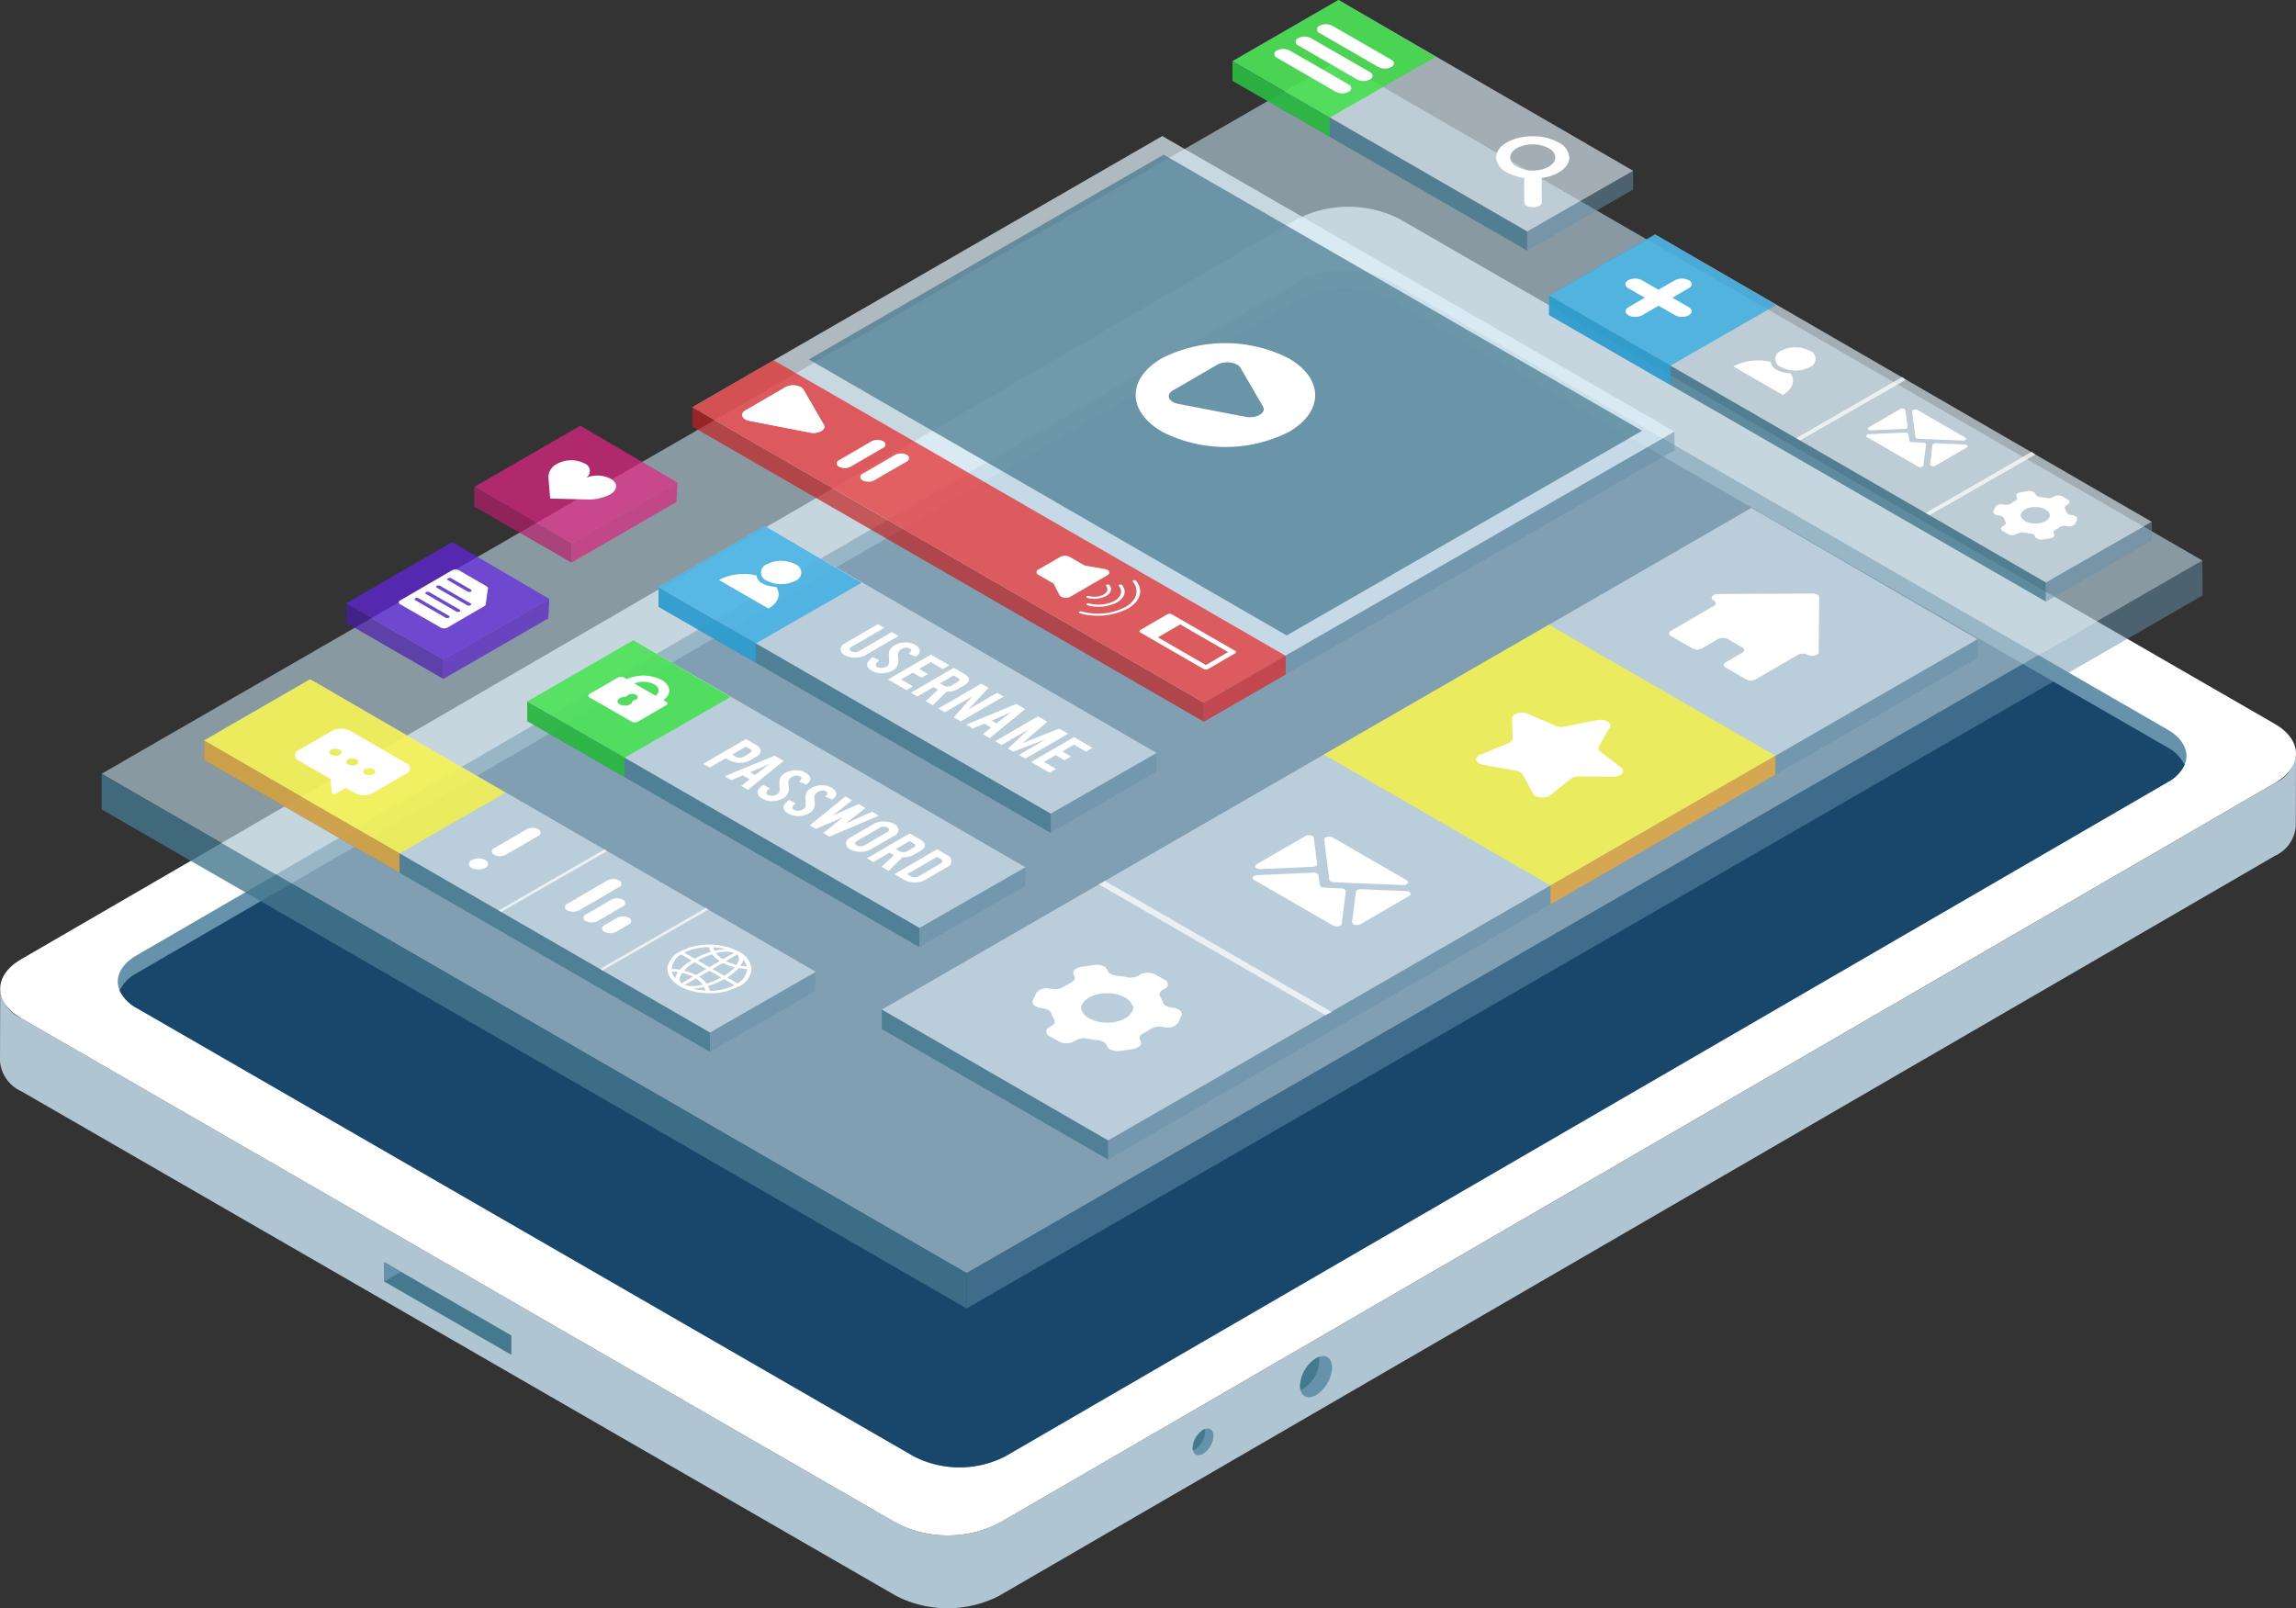 <svg id="icn_point01" xmlns="http://www.w3.org/2000/svg" width="187" height="131" viewBox="0 0 187 131">
  <rect x="0" y="0" width="187" height="131" fill="#333333" stroke="none"/>
  <rect id="OBJECTS_Frame_Background_" data-name="OBJECTS [Frame Background]" width="187" height="131" fill="none"/>
  <g id="Group">
    <path id="Vector" d="M185.282,2.4A2.921,2.921,0,0,0,187,0l-.016,5.929a2.926,2.926,0,0,1-1.715,2.4L81.344,68.61a9.2,9.2,0,0,1-8.339,0L1.741,27.5A2.959,2.959,0,0,1,0,25.065l.016-5.929a2.954,2.954,0,0,0,1.741,2.43L73.023,62.681a9.2,9.2,0,0,0,8.339,0L185.285,2.4Z" transform="translate(0 61.388)" fill="#afc5d2"/>
    <path id="Vector-2" data-name="Vector" d="M185.242,42.114c2.31,1.333,2.324,3.493.026,4.826L81.346,107.226a9.2,9.2,0,0,1-8.339,0L1.741,66.114c-2.31-1.333-2.324-3.493-.026-4.826L105.638,1a9.2,9.2,0,0,1,8.339,0L185.24,42.114Z" transform="translate(0.016 16.84)" fill="#fff"/>
  </g>
  <path id="Vector-3" data-name="Vector" d="M168.334,40.295a3.133,3.133,0,0,1-1.371,1.4l-94.7,54.93a8.169,8.169,0,0,1-7.41,0L1.547,60.1A3.18,3.18,0,0,1,.153,58.677c-.423-.994.034-2.087,1.371-2.864L96.221.889a8.163,8.163,0,0,1,7.407,0l63.311,36.526c1.355.78,1.821,1.883,1.395,2.88Z" transform="translate(9.592 22.008)" fill="#6692ab"/>
  <path id="Vector-4" data-name="Vector" d="M168.181,38.84a3.133,3.133,0,0,1-1.371,1.4l-94.7,54.93a8.169,8.169,0,0,1-7.41,0L1.395,58.648A3.18,3.18,0,0,1,0,57.223a3.141,3.141,0,0,1,1.371-1.41L96.068.889a8.163,8.163,0,0,1,7.407,0l63.311,36.526a3.167,3.167,0,0,1,1.395,1.425Z" transform="translate(9.744 23.462)" fill="#18476b"/>
  <path id="Vector-5" data-name="Vector" d="M2.615.923a2.865,2.865,0,0,1-1.3,2.253C.7,3.531.183,3.343.04,2.767A1.461,1.461,0,0,1,0,2.431,2.877,2.877,0,0,1,1.3.178a1.49,1.49,0,0,1,.23-.108c.611-.227,1.077.119,1.08.854Z" transform="translate(105.881 110.454)" fill="#6692ab"/>
  <path id="Vector-6" data-name="Vector" d="M1.572.336A2.869,2.869,0,0,1,.27,2.589,1.49,1.49,0,0,1,.04,2.7,1.461,1.461,0,0,1,0,2.362,2.877,2.877,0,0,1,1.3.108,1.49,1.49,0,0,1,1.532,0a1.461,1.461,0,0,1,.04.336Z" transform="translate(105.884 110.523)" fill="#44798e"/>
  <g id="Group-2" data-name="Group">
    <path id="Vector-7" data-name="Vector" d="M10.361,5.977l0,1.579L0,1.579,0,0Z" transform="translate(31.289 102.799)" fill="#44798e"/>
  </g>
  <path id="Vector-8" data-name="Vector" d="M0,0l1.36.791L0,1.579Z" transform="translate(31.289 102.799)" fill="#6692ab"/>
  <path id="Vector-9" data-name="Vector" d="M1.694.6A1.855,1.855,0,0,1,.85,2.058c-.4.23-.733.108-.826-.267A.923.923,0,0,1,0,1.574,1.863,1.863,0,0,1,.844.114.819.819,0,0,1,.992.045c.4-.148.7.077.7.553Z" transform="translate(97.14 116.354)" fill="#6692ab"/>
  <path id="Vector-10" data-name="Vector" d="M1.016.217a1.859,1.859,0,0,1-.844,1.46.819.819,0,0,1-.148.069A.923.923,0,0,1,0,1.529,1.863,1.863,0,0,1,.844.069.819.819,0,0,1,.992,0a.923.923,0,0,1,.024.217Z" transform="translate(97.143 116.399)" fill="#44798e"/>
  <path id="Vector-11" data-name="Vector" d="M100.66,0l70.446,40.71L70.453,98.75,0,58.077Z" transform="translate(8.275 4.948)" fill="#afc5d2" opacity="0.7"/>
  <path id="Vector-12" data-name="Vector" d="M100.652,0l.013,2.84L0,60.917V58.04Z" transform="translate(78.729 45.658)" fill="#6692ab" opacity="0.5"/>
  <path id="Vector-13" data-name="Vector" d="M70.453,40.673V43.55L0,2.9V0Z" transform="translate(8.275 63.025)" fill="#44788d" opacity="0.8"/>
  <path id="Vector-14" data-name="Vector" d="M89.251,10.7,73.208,19.948l-.169.1,0,0L54.929,30.486l-.291.169h0l-18.02,10.39-.384.222-17.8,10.261L0,40.866l17.681-10.2.492-.286,17.834-10.29.474-.272,17.85-10.3.421-.241L70.824,0Z" transform="translate(71.819 41.369)" fill="#d3e2eb" opacity="0.7"/>
  <path id="Vector-15" data-name="Vector" d="M70.821,0l.011,1.518L0,42.384V40.829Z" transform="translate(90.251 52.068)" fill="#6692ab" opacity="0.5"/>
  <path id="Vector-16" data-name="Vector" d="M18.435,10.663v1.555L0,1.584V0Z" transform="translate(71.816 82.235)" fill="#44788d" opacity="0.8"/>
  <path id="Vector-17" data-name="Vector" d="M18.459,21.236,0,10.573,18.324,0,36.772,10.668Z" transform="translate(107.826 50.886)" fill="#fff82b" opacity="0.7"/>
  <path id="Vector-18" data-name="Vector" d="M18.959,10.679l-.408.209-.1.05L0,.286.492,0,18.935,10.665Z" transform="translate(89.5 71.749)" fill="#fff" opacity="0.7"/>
  <path id="Vector-19" data-name="Vector" d="M18.313,0V1.544L0,12.109V10.568Z" transform="translate(126.285 61.554)" fill="#ffae2b" opacity="0.7"/>
  <path id="Vector-20" data-name="Vector" d="M10.688.721c.2.116.3.3.2.479L9.992,2.742a.318.318,0,0,0,.119.428l1.688,1.3c.4.309.016.748-.648.746L8.338,5.2a1.086,1.086,0,0,0-.667.2L6.054,6.724a1.228,1.228,0,0,1-1.228.061.482.482,0,0,1-.2-.193L3.786,5.04a.485.485,0,0,0-.2-.19,1.036,1.036,0,0,0-.331-.116L.568,4.249a1.031,1.031,0,0,1-.331-.114c-.333-.193-.328-.534.1-.709l2.292-.939c.214-.09.341-.233.339-.386L2.923.473C2.912.086,3.672-.138,4.207.094l2.26.973a1.292,1.292,0,0,0,.741.066L9.865.61a1.252,1.252,0,0,1,.828.111Z" transform="translate(120.232 58.046)" fill="#fff"/>
  <path id="Vector-21" data-name="Vector" d="M12.062.09a.281.281,0,0,1,.161.222l-.042,4.453c0,.275-.58.413-.918.217a.842.842,0,0,0-.762,0L7.037,6.995a.841.841,0,0,1-.762,0L4.613,6.037c-.212-.122-.214-.32,0-.442l1.331-.772a.234.234,0,0,0,0-.442L4.758,3.7A.842.842,0,0,0,4,3.7l-1.331.772a.842.842,0,0,1-.762,0l-1.744-1a.233.233,0,0,1,0-.442L3.623,1.013a.234.234,0,0,0,0-.442c-.339-.2-.106-.532.373-.534L11.689,0a.78.78,0,0,1,.386.093Z" transform="translate(135.945 48.345)" fill="#fff"/>
  <path id="Vector-22" data-name="Vector" d="M4.645.22c.148.085.172.233,0,.333L.692,2.849a.628.628,0,0,1-.574,0A.2.2,0,0,1,0,2.666L.311.217C.326.09.52-.007.739,0L4.386.151a.57.57,0,0,1,.257.066Z" transform="translate(110.12 72.426)" fill="#fff"/>
  <path id="Vector-23" data-name="Vector" d="M4.646.071a.213.213,0,0,1,.116.148l.273,2.11c.016.127-.151.241-.371.249L.435,2.765A.581.581,0,0,1,.12,2.7c-.146-.085-.175-.233,0-.333L4.074.071a.62.62,0,0,1,.574,0Z" transform="translate(102.239 68.026)" fill="#fff"/>
  <path id="Vector-24" data-name="Vector" d="M6.715,3.547c.267.153.061.413-.312.4L.8,3.716a.553.553,0,0,1-.259-.069A.208.208,0,0,1,.419,3.5L0,.252C-.025.035.422-.084.689.069L6.718,3.547Z" transform="translate(107.847 68.144)" fill="#fff"/>
  <path id="Vector-25" data-name="Vector" d="M7.459,1.349a.206.206,0,0,1,.122.182L7.248,4.171c-.024.2-.442.288-.688.145L.121.6C-.125.461.028.217.37.2L4.929,0a.6.6,0,0,1,.315.069.215.215,0,0,1,.119.148l.1.788a.22.22,0,0,0,.116.151.576.576,0,0,0,.259.069L7.2,1.281a.574.574,0,0,1,.257.069Z" transform="translate(102.029 71.079)" fill="#fff"/>
  <path id="Vector-26" data-name="Vector" d="M8.812,6.229c.127.275-.151.558-.63.632l-1.006.156a1.374,1.374,0,0,1-.86-.132.534.534,0,0,1-.233-.233L6.02,6.52a.51.51,0,0,0-.228-.227,1.281,1.281,0,0,0-.5-.148,7.652,7.652,0,0,1-.789-.122,1.413,1.413,0,0,0-.95.116l-.164.1a1.389,1.389,0,0,1-1.262,0l-.738-.426a.385.385,0,0,1,0-.73l.164-.1c.249-.145.32-.357.2-.55a1.844,1.844,0,0,1-.209-.455.533.533,0,0,0-.257-.288,1.188,1.188,0,0,0-.4-.132L.664,3.521a1.164,1.164,0,0,1-.4-.132c-.217-.127-.318-.315-.236-.5L.3,2.307a1.065,1.065,0,0,1,1.093-.365l.225.034A1.329,1.329,0,0,0,2.535,1.8q.131-.091.278-.175c.1-.056.2-.111.3-.159.273-.132.394-.339.3-.534L3.352.8C3.22.53,3.5.247,3.977.173L4.983.017a1.379,1.379,0,0,1,.863.135.535.535,0,0,1,.23.23l.061.132a.545.545,0,0,0,.23.227,1.251,1.251,0,0,0,.5.148,7.6,7.6,0,0,1,.786.119A1.392,1.392,0,0,0,8.6.895L8.764.8a1.391,1.391,0,0,1,1.26,0l.738.426a.384.384,0,0,1,.005.727l-.167.1c-.246.143-.315.357-.2.547a1.855,1.855,0,0,1,.212.455.524.524,0,0,0,.257.288,1.084,1.084,0,0,0,.392.13l.23.034a1.111,1.111,0,0,1,.4.135c.22.127.32.315.236.5l-.265.582a1.06,1.06,0,0,1-1.09.365l-.225-.034a1.343,1.343,0,0,0-.926.175c-.085.058-.175.119-.27.175s-.2.108-.3.159c-.267.13-.392.336-.3.534l.061.13ZM4.62,4.365c1.125.648,3.218.4,3.573-.756a.287.287,0,0,0,0-.182,1.374,1.374,0,0,0-.656-.756c-1.125-.648-3.221-.4-3.578.756a.307.307,0,0,0,0,.182,1.374,1.374,0,0,0,.656.756" transform="translate(84.094 78.582)" fill="#fff"/>
  <path id="Vector-27" data-name="Vector" d="M8.635,0l24,13.913-8.63,4.948L0,4.985Z" transform="translate(100.382)" fill="#d3e2eb" opacity="0.7"/>
  <path id="Vector-28" data-name="Vector" d="M8.635,0l7.91,4.633L7.918,9.579,0,4.985Z" transform="translate(100.382)" fill="#26e42c" opacity="0.7"/>
  <path id="Vector-29" data-name="Vector" d="M6.04,2.892a.314.314,0,0,1,0,.6,1.131,1.131,0,0,1-1.029,0L.215.721a.316.316,0,0,1,0-.6,1.139,1.139,0,0,1,1.029,0l4.8,2.766Z" transform="translate(103.793 3.989)" fill="#fff"/>
  <path id="Vector-30" data-name="Vector" d="M6.037,2.892a.314.314,0,0,1,0,.6,1.131,1.131,0,0,1-1.029,0L.215.721a.316.316,0,0,1,0-.6,1.139,1.139,0,0,1,1.029,0l4.8,2.766Z" transform="translate(105.529 2.984)" fill="#fff"/>
  <path id="Vector-31" data-name="Vector" d="M6.037,2.893a.314.314,0,0,1,0,.6,1.131,1.131,0,0,1-1.029,0L.215.722a.316.316,0,0,1,0-.6,1.131,1.131,0,0,1,1.029,0l4.8,2.766Z" transform="translate(107.265 1.973)" fill="#fff"/>
  <path id="Vector-32" data-name="Vector" d="M5.962,1.727c.005.815-.971,1.5-2.284,1.679a.242.242,0,0,1,.029.114l.011,1.856a.358.358,0,0,1-.209.291,1.031,1.031,0,0,1-.5.122A1.042,1.042,0,0,1,2.5,5.667a.362.362,0,0,1-.212-.294L2.279,3.52A.222.222,0,0,1,2.305,3.4a3.992,3.992,0,0,1-1.424-.46A1.5,1.5,0,0,1,0,1.724C-.005.772,1.326,0,2.972,0A4.3,4.3,0,0,1,5.081.505a1.5,1.5,0,0,1,.881,1.219ZM2.713,3.139a.771.771,0,0,0-.228.087.431.431,0,0,0-.161.153.475.475,0,0,1,.161-.153.927.927,0,0,1,.228-.087Zm.892.169A.507.507,0,0,0,3.5,3.226a.984.984,0,0,0-.106-.05.961.961,0,0,0-.257-.063,1.176,1.176,0,0,1,.257.063.982.982,0,0,1,.106.05A.685.685,0,0,1,3.6,3.308Zm1.22-1.581A.937.937,0,0,0,4.279.973a2.646,2.646,0,0,0-1.3-.312c-1.019,0-1.842.479-1.837,1.066a.928.928,0,0,0,.543.754,2.657,2.657,0,0,0,1.3.312c1.016,0,1.837-.479,1.837-1.066Z" transform="translate(121.855 11.099)" fill="#fff"/>
  <path id="Vector-33" data-name="Vector" d="M0,0,24.006,13.857v1.555L0,1.581Z" transform="translate(100.382 5.003)" fill="#44788d" opacity="0.8"/>
  <path id="Vector-34" data-name="Vector" d="M8.63,0l.011,1.518L0,6.5V4.948Z" transform="translate(124.372 13.913)" fill="#6692ab" opacity="0.5"/>
  <path id="Vector-35" data-name="Vector" d="M7.918,4.575V6.143L0,1.581V0Z" transform="translate(100.382 5.003)" fill="#22cc27" opacity="0.7"/>
  <path id="Vector-36" data-name="Vector" d="M8.635,0l31.94,18.5-8.63,4.945L0,4.985Z" transform="translate(53.635 42.836)" fill="#d3e2eb" opacity="0.7"/>
  <path id="Vector-37" data-name="Vector" d="M8.635,0l7.91,4.631L7.915,9.579,0,4.985Z" transform="translate(53.635 42.836)" fill="#26a8e4" opacity="0.7"/>
  <path id="Vector-38" data-name="Vector" d="M0,0,31.945,18.438V20L0,1.581Z" transform="translate(53.635 47.84)" fill="#44788d" opacity="0.8"/>
  <path id="Vector-39" data-name="Vector" d="M8.63,0l.011,1.518L0,6.5V4.945Z" transform="translate(85.565 61.332)" fill="#6692ab" opacity="0.5"/>
  <path id="Vector-40" data-name="Vector" d="M4.66,1.043c.408.592.2,1.291-.625,1.769L0,.482A4.46,4.46,0,0,1,3.057.115a.839.839,0,0,0,.482.651A2.341,2.341,0,0,0,4.66,1.04Z" transform="translate(58.555 46.755)" fill="#fff"/>
  <path id="Vector-41" data-name="Vector" d="M2.795.28A.708.708,0,0,1,2.8,1.621a2.558,2.558,0,0,1-2.318,0A.71.71,0,0,1,.476.278a2.558,2.558,0,0,1,2.318,0Z" transform="translate(61.982 45.682)" fill="#fff"/>
  <path id="Vector-42" data-name="Vector" d="M0,0,7.916,4.575V6.143L0,1.581Z" transform="translate(53.635 47.84)" fill="#26a8e4" opacity="0.7"/>
  <path id="Vector-43" data-name="Vector" d="M4.719.965l-2.7,1.566a1.619,1.619,0,0,1-.836.2,1.683,1.683,0,0,1-.834-.2A.584.584,0,0,1,0,2.047a.567.567,0,0,1,.344-.481L3.041,0l.516.3L.865,1.862a.2.2,0,0,0-.124.175.208.208,0,0,0,.13.175.607.607,0,0,0,.3.074.58.58,0,0,0,.3-.074L4.165.648l.55.317Z" transform="translate(68.466 50.836)" fill="#fff"/>
  <path id="Vector-44" data-name="Vector" d="M5.947,1.417,2.459,3.443l-.529-.3L4.121,1.867,1.469,2.875l-.426-.246L2.718,1.063.532,2.332,0,2.026,3.488,0,4.25.439,2.236,2.179,5.216,1Z" transform="translate(81.047 58.349)" fill="#fff"/>
  <path id="Vector-45" data-name="Vector" d="M4.994.867l-.527.307L3.491.611l-.95.553.715.413-.529.307L2.011,1.47l-.953.553.977.563-.529.307L0,2.026,3.491,0Z" transform="translate(83.977 60.042)" fill="#fff"/>
  <path id="Vector-46" data-name="Vector" d="M4.811.42l-2.9,2.364-.556-.32.675-.537-.553-.32L.55,2,0,1.682,4.083,0Zm-2.736.939.392.227L3.644.674l-1.572.685" transform="translate(78.692 57.336)" fill="#fff"/>
  <path id="Vector-47" data-name="Vector" d="M5.311,1.053,1.823,3.078,1.257,2.75,2.763,1.031.529,2.33,0,2.026,3.488,0l.6.341L2.44,2.108,4.785.746Z" transform="translate(76.424 55.683)" fill="#fff"/>
  <path id="Vector-48" data-name="Vector" d="M2.906,1.941,1.776,3.049,1.2,2.719,2.2,1.772l-.048-.026-.307-.177L.529,2.33,0,2.026,3.485,0l.834.481q.441.254.4.516c-.019.151-.156.3-.408.447l-.508.294a1.713,1.713,0,0,1-.91.2Zm.384-.492.508-.3C4,1.037,4,.918,3.8.8L3.477.616l-1.117.648.32.185a.609.609,0,0,0,.3.071.593.593,0,0,0,.3-.074" transform="translate(74.193 54.396)" fill="#fff"/>
  <path id="Vector-49" data-name="Vector" d="M4.994.87l-.529.307L3.488.614l-.95.55.715.413-.529.307-.715-.41-.95.553.977.563L1.506,2.9,0,2.026,3.488,0Z" transform="translate(72.325 53.317)" fill="#fff"/>
  <path id="Vector-50" data-name="Vector" d="M3.911.207a.793.793,0,0,1,.36.352.353.353,0,0,1-.019.3.843.843,0,0,1-.286.3l-.6-.238A.459.459,0,0,0,3.581.662C3.588.6,3.549.543,3.456.493A.522.522,0,0,0,3.107.44a.877.877,0,0,0-.318.111.534.534,0,0,0-.278.4.844.844,0,0,0,.011.264,1.543,1.543,0,0,1,.029.264.931.931,0,0,1-.079.4.813.813,0,0,1-.085.143.875.875,0,0,1-.254.241,1.855,1.855,0,0,1-.812.251,1.561,1.561,0,0,1-.611-.066A1.593,1.593,0,0,1,.376,2.3a.68.68,0,0,1-.363-.386.434.434,0,0,1,.071-.354A1.235,1.235,0,0,1,.463,1.2l.54.27c-.18.13-.275.249-.281.349A.184.184,0,0,0,.831,2s.008.005.011.005a.734.734,0,0,0,.447.061.741.741,0,0,0,.283-.1A.435.435,0,0,0,1.8,1.6c-.005-.116-.013-.294-.026-.529A1,1,0,0,1,1.86.59.911.911,0,0,1,2.234.239,1.753,1.753,0,0,1,3.276.006a1.5,1.5,0,0,1,.64.2Z" transform="translate(70.623 52.324)" fill="#fff"/>
  <path id="Vector-51" data-name="Vector" d="M8.633,0,40.575,18.5l-8.63,4.945L0,4.988Z" transform="translate(42.944 52.145)" fill="#d3e2eb" opacity="0.7"/>
  <path id="Vector-52" data-name="Vector" d="M8.633,0l7.913,4.633L7.915,9.579,0,4.988Z" transform="translate(42.944 52.145)" fill="#26e42c" opacity="0.7"/>
  <path id="Vector-53" data-name="Vector" d="M0,0,31.945,18.438V20L0,1.584Z" transform="translate(42.944 57.149)" fill="#44788d" opacity="0.8"/>
  <path id="Vector-54" data-name="Vector" d="M8.63,0l.011,1.518L0,6.5V4.945Z" transform="translate(74.873 70.641)" fill="#6692ab" opacity="0.5"/>
  <path id="Vector-55" data-name="Vector" d="M0,0,7.915,4.575V6.143L0,1.584Z" transform="translate(42.944 57.149)" fill="#22cc27" opacity="0.7"/>
  <path id="Vector-56" data-name="Vector" d="M6.332,2.133a.149.149,0,0,1,0,.283L4.024,3.757a.533.533,0,0,1-.49,0L.1,1.776C-.033,1.7-.035,1.57.1,1.493L2.41.152a.55.55,0,0,1,.49,0l.233.135A3.309,3.309,0,0,1,5.969.353C6.75.8,6.79,1.52,6.1,2l.236.135ZM3.749.644l1.733,1c.36-.28.323-.68-.119-.934A1.962,1.962,0,0,0,3.749.644Zm-1.194,1.7a.94.94,0,0,0,.852,0,.321.321,0,0,0,.167-.2.232.232,0,0,1,.183-.153.605.605,0,0,0,.127-.05.2.2,0,0,0,0-.37A.7.7,0,0,0,3.63,1.49a.554.554,0,0,0-.132,0,.526.526,0,0,0-.339.151.36.36,0,0,1-.254.106.581.581,0,0,0-.535.307.1.1,0,0,0,0,.074.4.4,0,0,0,.188.209" transform="translate(47.92 55.029)" fill="#fff"/>
  <path id="Vector-57" data-name="Vector" d="M4.271.682a.57.57,0,0,1-.347.484l-1.9,1.105a1.613,1.613,0,0,1-.836.2,1.669,1.669,0,0,1-.839-.2A.567.567,0,0,1,0,1.788a.57.57,0,0,1,.347-.481L2.25.2A1.616,1.616,0,0,1,3.088,0a1.648,1.648,0,0,1,.834.2.575.575,0,0,1,.349.487ZM1.477,1.952,3.385.844A.2.2,0,0,0,3.509.669.205.205,0,0,0,3.382.495a.61.61,0,0,0-.3-.074.592.592,0,0,0-.3.071L.868,1.6a.2.2,0,0,0-.124.175.213.213,0,0,0,.13.175.636.636,0,0,0,.3.074.574.574,0,0,0,.3-.074" transform="translate(68.903 66.912)" fill="#fff"/>
  <path id="Vector-58" data-name="Vector" d="M4.663.96a.572.572,0,0,1-.344.481L2.5,2.5a1.676,1.676,0,0,1-.834.2,1.648,1.648,0,0,1-.834-.2L0,2.026,3.488,0l.831.479A.565.565,0,0,1,4.663.96ZM1.972,2.208l1.823-1.06A.213.213,0,0,0,3.922.973.207.207,0,0,0,3.8.8L3.48.616,1.048,2.028l.318.182a.609.609,0,0,0,.3.071.593.593,0,0,0,.3-.074Z" transform="translate(72.833 69.176)" fill="#fff"/>
  <path id="Vector-59" data-name="Vector" d="M2.906,1.938,1.776,3.047,1.2,2.716,2.2,1.769l-.048-.026-.307-.177L.529,2.327,0,2.023,3.485,0l.834.481c.3.172.431.341.408.516-.021.151-.156.3-.408.447l-.508.294a1.709,1.709,0,0,1-.908.2Zm.381-.492.511-.3C4,1.034,4,.918,3.8.8L3.477.616l-1.114.648.32.185a.583.583,0,0,0,.3.071.593.593,0,0,0,.3-.074" transform="translate(70.602 67.888)" fill="#fff"/>
  <path id="Vector-60" data-name="Vector" d="M5.626,1.574,1.593,3.282l-.5-.291L2.7,1.7l-2.2.949L0,2.362,2.9,0l.553.317L1.863,1.563,3.986.627l.553.32L2.951,2.187l2.122-.934Z" transform="translate(65.952 64.868)" fill="#fff"/>
  <path id="Vector-61" data-name="Vector" d="M3.914.207a.793.793,0,0,1,.36.352.353.353,0,0,1-.019.3.83.83,0,0,1-.288.3l-.6-.241A.442.442,0,0,0,3.578.659C3.589.6,3.547.54,3.457.487A.528.528,0,0,0,3.107.434a.863.863,0,0,0-.32.114.534.534,0,0,0-.278.4.783.783,0,0,0,.013.264,1.886,1.886,0,0,1,.029.264.893.893,0,0,1-.082.4.783.783,0,0,1-.082.14.909.909,0,0,1-.254.241,1.866,1.866,0,0,1-.815.251,1.624,1.624,0,0,1-.611-.066,1.519,1.519,0,0,1-.333-.148.674.674,0,0,1-.36-.386.424.424,0,0,1,.071-.354A1.254,1.254,0,0,1,.461,1.2l.54.27c-.18.13-.275.249-.281.352A.183.183,0,0,0,.831,2s.008.005.013.008a.731.731,0,0,0,.447.061.741.741,0,0,0,.283-.1A.435.435,0,0,0,1.808,1.6c-.005-.116-.013-.294-.026-.529A.973.973,0,0,1,1.863.59.911.911,0,0,1,2.237.239,1.757,1.757,0,0,1,3.282.006a1.5,1.5,0,0,1,.64.2Z" transform="translate(63.816 63.96)" fill="#fff"/>
  <path id="Vector-62" data-name="Vector" d="M3.916.21a.793.793,0,0,1,.36.352.353.353,0,0,1-.019.3.83.83,0,0,1-.288.3L3.37.926A.453.453,0,0,0,3.579.662C3.59.6,3.548.543,3.455.49A.517.517,0,0,0,3.108.437a.863.863,0,0,0-.32.114.534.534,0,0,0-.278.4.783.783,0,0,0,.013.264,1.886,1.886,0,0,1,.029.264.893.893,0,0,1-.082.4.783.783,0,0,1-.082.14.87.87,0,0,1-.257.238,1.846,1.846,0,0,1-.812.254,1.624,1.624,0,0,1-.611-.066A1.519,1.519,0,0,1,.375,2.3.689.689,0,0,1,.012,1.91a.438.438,0,0,1,.071-.352A1.222,1.222,0,0,1,.459,1.2l.54.27c-.18.13-.275.249-.281.352A.179.179,0,0,0,.827,2s.008.005.011.005a.715.715,0,0,0,.447.061.752.752,0,0,0,.286-.1A.435.435,0,0,0,1.8,1.6C1.8,1.479,1.79,1.3,1.777,1.069A1.007,1.007,0,0,1,1.857.59.983.983,0,0,1,2.23.239,1.753,1.753,0,0,1,3.272.006a1.538,1.538,0,0,1,.64.2Z" transform="translate(61.7 62.738)" fill="#fff"/>
  <path id="Vector-63" data-name="Vector" d="M4.811.42l-2.9,2.364-.558-.323.677-.537-.553-.32L.55,2,0,1.679,4.081,0l.728.42Zm-2.734.936.392.227L3.647.674l-1.569.685" transform="translate(59.016 61.549)" fill="#fff"/>
  <path id="Vector-64" data-name="Vector" d="M4.695.976c-.013.172-.138.325-.376.465l-.508.294a1.673,1.673,0,0,1-.831.2,1.637,1.637,0,0,1-.831-.2l-.307-.177L.529,2.327,0,2.023,3.485,0l.834.481c.257.148.381.315.373.495Zm-1.408.471.511-.3c.09-.053.135-.111.138-.175S3.89.854,3.8.8L3.477.616l-1.114.648.32.185a.583.583,0,0,0,.3.071.6.6,0,0,0,.3-.074" transform="translate(57.269 60.198)" fill="#fff"/>
  <path id="Vector-65" data-name="Vector" d="M38.326,0l.011,1.518L0,23.637V22.079Z" transform="translate(98.051 35.149)" fill="#6692ab" opacity="0.5"/>
  <path id="Vector-66" data-name="Vector" d="M41.663,24.063V25.62L0,1.581V0Z" transform="translate(56.388 33.165)" fill="#c42121" opacity="0.7"/>
  <path id="Vector-67" data-name="Vector" d="M38.275,0,79.989,24.068,41.663,46.147,0,22.085Z" transform="translate(56.388 11.081)" fill="#e3f3fc" opacity="0.7"/>
  <path id="Vector-68" data-name="Vector" d="M6.616,0,48.327,24.071l-6.664,3.811L0,3.819Z" transform="translate(56.388 29.346)" fill="#e42626" opacity="0.7"/>
  <path id="Vector-69" data-name="Vector" d="M5.526,3.848.612,2.9a1.13,1.13,0,0,1-.349-.124.547.547,0,0,1-.238-.249c-.071-.175.016-.354.236-.481L3.523.151A1.366,1.366,0,0,1,4.357.013a1.206,1.206,0,0,1,.426.138A.559.559,0,0,1,5,.354L6.651,3.2c.111.19.032.386-.209.529a1.373,1.373,0,0,1-.916.124" transform="translate(60.444 31.383)" fill="#cedbe4"/>
  <path id="Vector-70" data-name="Vector" d="M4.784.149A.579.579,0,0,1,5,.353L6.652,3.2c.111.19.032.386-.209.529a1.373,1.373,0,0,1-.916.124L.613,2.9a1.13,1.13,0,0,1-.349-.124.523.523,0,0,1-.238-.249c-.074-.175.016-.354.236-.481L3.524.152A1.35,1.35,0,0,1,4.358.014a1.206,1.206,0,0,1,.426.138Z" transform="translate(60.446 31.387)" fill="#fff"/>
  <path id="Vector-71" data-name="Vector" d="M5.768,1.155c.2.114.22.307,0,.434L2.756,3.339a.827.827,0,0,1-.752,0,.329.329,0,0,1-.132-.13l-.49-.944L.155,1.557a.229.229,0,0,1,0-.434L1.939.089a.83.83,0,0,1,.749,0L3.82.742a.631.631,0,0,0,.222.077l1.5.259a.7.7,0,0,1,.225.077Z" transform="translate(84.423 45.265)" fill="#fff"/>
  <path id="Vector-72" data-name="Vector" d="M4.62.019s.021.016.029.024c.627.762.363,1.669-.659,2.264A5.436,5.436,0,0,1,.084,2.7l-.04-.016C0,2.653-.014,2.616.015,2.584a.2.2,0,0,1,.2-.04,4.956,4.956,0,0,0,3.57-.357C4.716,1.645,4.956.815,4.387.119,4.353.077,4.382.027,4.456.008a.235.235,0,0,1,.167.016Z" transform="translate(87.875 47.258)" fill="#fff"/>
  <path id="Vector-73" data-name="Vector" d="M1.853.021s.021.016.029.024c.246.3.143.658-.259.891A2.151,2.151,0,0,1,.085,1.09L.043,1.074C0,1.05-.013,1.011.014.979a.208.208,0,0,1,.2-.04A1.676,1.676,0,0,0,1.414.82c.315-.182.4-.463.2-.7-.034-.042,0-.093.069-.114a.235.235,0,0,1,.167.016Z" transform="translate(88.475 47.607)" fill="#fff"/>
  <path id="Vector-74" data-name="Vector" d="M2.876.024a.14.14,0,0,1,.029.024c.386.471.222,1.031-.41,1.4a3.345,3.345,0,0,1-2.411.241L.042,1.672C0,1.648-.014,1.608.016,1.574a.2.2,0,0,1,.193-.04,2.9,2.9,0,0,0,2.08-.206c.545-.315.685-.8.349-1.206C2.6.08,2.638.029,2.707.008a.244.244,0,0,1,.169.016Z" transform="translate(88.489 47.612)" fill="#fff"/>
  <path id="Vector-75" data-name="Vector" d="M7.779,3.012a.114.114,0,0,1,0,.217L5.593,4.5a.421.421,0,0,1-.373,0L.077,1.531a.115.115,0,0,1,0-.217L2.263.045a.412.412,0,0,1,.373,0ZM5.407,4.173,7.217,3.12,3.314.867,1.5,1.92Z" transform="translate(92.807 49.993)" fill="#fff"/>
  <path id="Vector-76" data-name="Vector" d="M3.778.114a.285.285,0,0,1,0,.539L1.129,2.192a1.03,1.03,0,0,1-.934,0,.287.287,0,0,1,0-.542L2.844.111a1.038,1.038,0,0,1,.934,0Z" transform="translate(68.147 35.826)" fill="#fff"/>
  <path id="Vector-77" data-name="Vector" d="M3.778.111a.287.287,0,0,1,.005.542L1.132,2.192a1.043,1.043,0,0,1-.937,0,.287.287,0,0,1,0-.542L2.844.111a1.038,1.038,0,0,1,.934,0Z" transform="translate(70.068 36.936)" fill="#fff"/>
  <path id="Vector-78" data-name="Vector" d="M28.9,0,67.871,22.487,38.921,39.158,0,16.676Z" transform="translate(65.873 12.599)" fill="#44788d" opacity="0.7"/>
  <path id="Vector-79" data-name="Vector" d="M12.459,1.238c2.863,1.653,2.879,4.332.034,5.982a11.4,11.4,0,0,1-10.337,0C-.707,5.569-.72,2.89,2.125,1.238a11.405,11.405,0,0,1,10.334,0ZM8.934,6c.892.172,1.736-.317,1.434-.833L8.534,2.01a.7.7,0,0,0-.275-.257,1.778,1.778,0,0,0-1.609,0L3.027,3.858c-.466.27-.421.688,0,.934a1.458,1.458,0,0,0,.445.159L8.931,6" transform="translate(92.499 27.948)" fill="#fff"/>
  <path id="Vector-80" data-name="Vector" d="M6.664,0V1.523L0,5.368V3.811Z" transform="translate(98.051 53.417)" fill="#e42626" opacity="0.7"/>
  <path id="Vector-81" data-name="Vector" d="M8.635,0,49.073,23.4l-8.63,4.948L0,4.985Z" transform="translate(126.185 19.107)" fill="#d3e2eb" opacity="0.7"/>
  <path id="Vector-82" data-name="Vector" d="M8.635,0,18.52,5.757,9.892,10.705,0,4.988Z" transform="translate(126.145 19.083)" fill="#26a8e4" opacity="0.7"/>
  <path id="Vector-83" data-name="Vector" d="M8.633,0l.286.233L.291,5.178,0,4.985Z" transform="translate(156.846 36.796)" fill="#fff" opacity="0.7"/>
  <path id="Vector-84" data-name="Vector" d="M8.635,0l.286.233L.291,5.178,0,4.985Z" transform="translate(146.292 30.708)" fill="#fff" opacity="0.7"/>
  <path id="Vector-85" data-name="Vector" d="M4.66,1.043c.408.592.2,1.291-.625,1.769L0,.482A4.46,4.46,0,0,1,3.057.115a.839.839,0,0,0,.482.651A2.341,2.341,0,0,0,4.66,1.04Z" transform="translate(141.166 29.359)" fill="#fff"/>
  <path id="Vector-86" data-name="Vector" d="M2.795.28A.708.708,0,0,1,2.8,1.621a2.558,2.558,0,0,1-2.318,0A.71.71,0,0,1,.476.278a2.558,2.558,0,0,1,2.318,0Z" transform="translate(144.593 28.286)" fill="#fff"/>
  <path id="Vector-87" data-name="Vector" d="M2.978.138c.1.056.111.151,0,.214L.443,1.825a.409.409,0,0,1-.368,0A.122.122,0,0,1,0,1.709L.2.138C.21.056.334-.007.474,0L2.814.1a.356.356,0,0,1,.164.042Z" transform="translate(157.198 36.103)" fill="#fff"/>
  <path id="Vector-88" data-name="Vector" d="M2.982.047a.131.131,0,0,1,.074.1L3.23,1.5c.011.082-.1.153-.238.159L.28,1.774a.373.373,0,0,1-.2-.042c-.1-.056-.114-.148,0-.214L2.614.045a.4.4,0,0,1,.368,0Z" transform="translate(152.137 33.277)" fill="#fff"/>
  <path id="Vector-89" data-name="Vector" d="M4.312,2.271c.169.1.04.264-.2.257l-3.6-.148a.353.353,0,0,1-.167-.042.134.134,0,0,1-.077-.1L0,.16C-.018.023.271-.054.44.044L4.307,2.276Z" transform="translate(155.734 33.356)" fill="#fff"/>
  <path id="Vector-90" data-name="Vector" d="M4.787.868a.123.123,0,0,1,.077.116L4.649,2.677c-.016.127-.283.185-.442.093L.076.386C-.08.3.018.14.238.13L3.162,0a.36.36,0,0,1,.2.045.14.14,0,0,1,.077.1l.066.505a.134.134,0,0,0,.077.1A.377.377,0,0,0,3.75.783L4.623.82a.375.375,0,0,1,.164.042Z" transform="translate(152.004 35.233)" fill="#fff"/>
  <path id="Vector-91" data-name="Vector" d="M4.96,3.508c.071.156-.085.315-.355.354l-.566.087a.778.778,0,0,1-.484-.074.305.305,0,0,1-.13-.13l-.034-.074a.3.3,0,0,0-.127-.13.715.715,0,0,0-.281-.082,4.093,4.093,0,0,1-.445-.069A.788.788,0,0,0,2,3.458l-.093.053a.78.78,0,0,1-.709,0L.787,3.27a.216.216,0,0,1,0-.41l.093-.053c.14-.082.18-.2.111-.309a1.123,1.123,0,0,1-.119-.257A.283.283,0,0,0,.726,2.08.662.662,0,0,0,.5,2.006L.374,1.985a.662.662,0,0,1-.225-.074c-.122-.071-.18-.177-.132-.28L.167,1.3A.6.6,0,0,1,.781,1.1l.127.019a.758.758,0,0,0,.519-.1c.05-.034.1-.066.156-.1s.109-.061.167-.09c.153-.074.222-.19.169-.3L1.885.454C1.811.3,1.97.139,2.237.1L2.8.009A.786.786,0,0,1,3.29.086a.305.305,0,0,1,.13.13L3.454.29a.3.3,0,0,0,.13.127A.714.714,0,0,0,3.867.5c.151.016.3.037.442.066A.792.792,0,0,0,4.841.5L4.934.448a.78.78,0,0,1,.709,0l.415.241c.2.114.2.3,0,.41l-.093.056c-.138.079-.177.2-.111.309a1.066,1.066,0,0,1,.119.257.306.306,0,0,0,.146.164.651.651,0,0,0,.22.074l.13.019a.61.61,0,0,1,.225.077c.124.071.18.177.132.28l-.151.328a.6.6,0,0,1-.614.206l-.127-.019a.748.748,0,0,0-.521.1,1.7,1.7,0,0,1-.154.1c-.053.032-.111.061-.169.09-.151.074-.22.19-.167.3l.034.074ZM2.6,2.458c.632.365,1.81.222,2.011-.426a.153.153,0,0,0,0-.1A.774.774,0,0,0,4.243,1.5c-.632-.365-1.813-.222-2.014.426a.171.171,0,0,0,0,.1.78.78,0,0,0,.368.426" transform="translate(162.345 39.992)" fill="#fff"/>
  <path id="Vector-92" data-name="Vector" d="M8.627,0l.013,1.518L0,6.5V4.948Z" transform="translate(166.628 42.503)" fill="#6692ab" opacity="0.5"/>
  <path id="Vector-93" data-name="Vector" d="M0,0,40.443,23.362v1.555L0,1.581Z" transform="translate(126.185 24.089)" fill="#44788d" opacity="0.8"/>
  <path id="Vector-94" data-name="Vector" d="M0,1.592V0L9.9,5.72V7.3Z" transform="translate(126.145 24.057)" fill="#26a8e4" opacity="0.7"/>
  <path id="Vector-95" data-name="Vector" d="M5.161.132a.343.343,0,0,1,0,.651L3.827,1.56l1.347.777c.31.18.315.471,0,.651a1.243,1.243,0,0,1-1.122,0L2.708,2.211l-1.336.777a1.24,1.24,0,0,1-1.125,0c-.31-.18-.315-.471,0-.651L1.581,1.56.234.783C-.076.6-.079.312.231.135a1.234,1.234,0,0,1,1.122,0L2.7.912,4.036.135a1.24,1.24,0,0,1,1.125,0Z" transform="translate(132.38 22.69)" fill="#fff"/>
  <path id="Vector-96" data-name="Vector" d="M8.635,0l7.91,4.633L7.918,9.579,0,4.988Z" transform="translate(38.627 34.673)" fill="#e42685" opacity="0.7"/>
  <path id="Vector-97" data-name="Vector" d="M0,0,7.918,4.575V6.146L0,1.584Z" transform="translate(38.627 39.676)" fill="#b81e6b" opacity="0.7"/>
  <path id="Vector-98" data-name="Vector" d="M0,4.945,8.627,0,8.545,1.584,0,6.516Z" transform="translate(46.546 39.306)" fill="#d9247e" opacity="0.7"/>
  <path id="Vector-99" data-name="Vector" d="M5.073,1.5a.459.459,0,0,1,.048.029c.588.37.49.952-.153,1.283a3.908,3.908,0,0,1-1.839.378L.141,3.114,0,1.384A1.2,1.2,0,0,1,.649.318a2.421,2.421,0,0,1,2.215-.1l.05.026A.659.659,0,0,1,2.919,1.5a2.376,2.376,0,0,1,2.157,0Z" transform="translate(44.666 37.493)" fill="#fff"/>
  <path id="Vector-100" data-name="Vector" d="M8.635,0l7.91,4.631L7.918,9.579,0,4.985Z" transform="translate(28.195 44.153)" fill="#6526e4" opacity="0.7"/>
  <path id="Vector-101" data-name="Vector" d="M0,0,7.918,4.575V6.143L0,1.581Z" transform="translate(28.195 49.157)" fill="#4b1cab" opacity="0.7"/>
  <path id="Vector-102" data-name="Vector" d="M0,4.948,8.627,0,8.545,1.584,0,6.516Z" transform="translate(36.113 48.784)" fill="#5a22cc" opacity="0.7"/>
  <path id="Vector-103" data-name="Vector" d="M7.071,2.85a.2.2,0,0,1-.109.138L3.953,4.736a.6.6,0,0,1-.543,0l-3.3-1.9a.166.166,0,0,1,0-.315L4.339.065a.6.6,0,0,1,.543,0L7.145,1.372c.079.048.122.111.111.175l-.183,1.3Zm-2.4.579a.292.292,0,0,0,.273,0,.084.084,0,0,0,0-.159L2.482,1.848a.287.287,0,0,0-.27,0,.083.083,0,0,0,0,.156L4.678,3.427m.879-.51a.292.292,0,0,0,.273,0,.084.084,0,0,0,0-.159L3.363,1.335a.287.287,0,0,0-.27,0,.083.083,0,0,0,0,.156L5.56,2.914M3.8,3.932a.292.292,0,0,0,.273,0,.084.084,0,0,0,0-.159L1.611,2.35a.3.3,0,0,0-.27,0c-.074.045-.074.114,0,.156L3.808,3.929M4,.719c-.074.045-.074.114,0,.156L5.6,1.8a.3.3,0,0,0,.27,0,.083.083,0,0,0,0-.156L4.268.719a.3.3,0,0,0-.27,0Z" transform="translate(32.486 46.383)" fill="#fff"/>
  <path id="Vector-104" data-name="Vector" d="M8.635,0,49.827,23.833,41.2,28.781,0,4.985Z" transform="translate(16.625 55.326)" fill="#d3e2eb" opacity="0.7"/>
  <path id="Vector-105" data-name="Vector" d="M0,0,41.2,23.777v1.568L0,1.584Z" transform="translate(16.625 60.33)" fill="#44788d" opacity="0.8"/>
  <path id="Vector-106" data-name="Vector" d="M0,4.948,8.63,0,8.548,1.584,0,6.516Z" transform="translate(57.822 79.159)" fill="#6692ab" opacity="0.5"/>
  <path id="Vector-107" data-name="Vector" d="M8.635,0,24.543,9.245l-8.627,4.948L0,4.985Z" transform="translate(16.625 55.326)" fill="#fff82b" opacity="0.7"/>
  <path id="Vector-108" data-name="Vector" d="M8.633,0,8.8.167.175,5.112,0,4.985Z" transform="translate(40.623 69.171)" fill="#fff" opacity="0.7"/>
  <path id="Vector-109" data-name="Vector" d="M8.635,0,8.8.167.175,5.112,0,4.985Z" transform="translate(48.88 73.936)" fill="#fff" opacity="0.7"/>
  <path id="Vector-110" data-name="Vector" d="M15.916,9.208v1.571L0,1.6V0Z" transform="translate(16.625 60.311)" fill="#ffae2b" opacity="0.7"/>
  <path id="Vector-111" data-name="Vector" d="M5.849,3.374a4.9,4.9,0,0,1-2.379.579H3.279c-.037,0-.071-.005-.111-.005s-.077,0-.114-.005c-.071-.005-.143-.011-.214-.019a.649.649,0,0,1-.1-.011c-.074-.008-.148-.019-.22-.032l-.1-.016c-.071-.013-.143-.029-.212-.042-.032-.008-.064-.013-.1-.021-.066-.016-.13-.034-.2-.053l-.1-.029c-.061-.019-.122-.04-.18-.061-.034-.013-.071-.024-.1-.037-.061-.024-.119-.05-.18-.077-.029-.013-.061-.024-.087-.037-.087-.042-.172-.085-.251-.13s-.154-.1-.225-.143a.643.643,0,0,1-.066-.053c-.045-.034-.09-.069-.132-.1C.566,3.06.548,3.041.527,3.02.49,2.986.453,2.951.418,2.914.4,2.9.384,2.875.365,2.853.333,2.816.3,2.779.275,2.74.262,2.721.249,2.7.236,2.682.209,2.642.185,2.6.161,2.56A.528.528,0,0,1,.135,2.5a1.322,1.322,0,0,1-.056-.127.375.375,0,0,1-.019-.058.95.95,0,0,1-.032-.124c0-.024-.008-.045-.011-.066a.529.529,0,0,0-.011-.063L0,1.954A1.726,1.726,0,0,1,1,.577,4.9,4.9,0,0,1,3.38,0H3.57A5.047,5.047,0,0,1,5.6.452c.082.04.161.079.238.124A1.775,1.775,0,0,1,6.846,1.888L6.857,2a1.746,1.746,0,0,1-1,1.38ZM3.4.2a4.494,4.494,0,0,0-2.025.45l.842.487A6.76,6.76,0,0,1,3.533.587,1.284,1.284,0,0,1,3.4.2ZM5.716,3.155a1.472,1.472,0,0,0,.773-1.174A6.191,6.191,0,0,1,5.814,1.9a4.136,4.136,0,0,1-.939.764Zm-2.271.6A4.466,4.466,0,0,0,5.468,3.3l-.842-.487a6.6,6.6,0,0,1-1.315.547,1.36,1.36,0,0,1,.135.389M.352,1.962a5.557,5.557,0,0,1,.672.077,4.1,4.1,0,0,1,.942-.762L1.125.791A1.462,1.462,0,0,0,.352,1.965M3.419,1.83l.85-.492A2.309,2.309,0,0,1,3.652.783a6.209,6.209,0,0,0-1.188.5l.958.553m1.1-.349-.85.492.958.553a3.744,3.744,0,0,0,.855-.69,4.245,4.245,0,0,1-.963-.357m-2.194.986.847-.492-.958-.553a3.761,3.761,0,0,0-.852.69,4.173,4.173,0,0,1,.961.354m1.1-.349-.847.492a2.266,2.266,0,0,1,.617.555,6.3,6.3,0,0,0,1.188-.5l-.958-.553M1.146,3.147l.929-.539a3.957,3.957,0,0,0-.863-.315c-.241.344-.278.656-.066.854Zm.249.143a2.83,2.83,0,0,0,1.477-.042,2.014,2.014,0,0,0-.548-.5Zm3.12-2.1L5.444.651A2.386,2.386,0,0,0,4.34.616c-.122.019-.246.045-.373.074a2.014,2.014,0,0,0,.548.5m1.178-.4-.929.539a3.957,3.957,0,0,0,.863.315,1.419,1.419,0,0,0,.127-.214A.519.519,0,0,0,5.69.791M3.79.2H3.745a1.144,1.144,0,0,0,.1.294c.135-.032.267-.061.4-.079a3.814,3.814,0,0,1,.5-.05L4.687.352C4.65.344,4.615.333,4.578.325L4.435.294C4.4.286,4.361.278,4.322.272L4.173.249,4.057.233c-.05-.008-.1-.011-.151-.016L3.787.206M6.2,1.23,6.174,1.2a.942.942,0,0,1-.085.291,1.55,1.55,0,0,1-.138.23,4.57,4.57,0,0,0,.511.058l-.005-.026a.481.481,0,0,0-.019-.066.592.592,0,0,0-.029-.09.491.491,0,0,0-.026-.066c-.016-.029-.029-.058-.045-.087S6.314,1.4,6.3,1.375s-.037-.056-.056-.085S6.214,1.248,6.2,1.23M.59,2.666c.019.026.04.05.061.077a1.194,1.194,0,0,1,.217-.521C.7,2.195.532,2.174.36,2.163a1.184,1.184,0,0,0,.109.312l.005.008c.026.048.056.1.087.145a.2.2,0,0,0,.029.037Zm1.956,1.01a5.055,5.055,0,0,0,.537.061,1.1,1.1,0,0,0-.1-.294,4.925,4.925,0,0,1-.9.13c.042.011.087.024.132.034l.066.016c.082.019.167.034.251.05h.013" transform="translate(54.355 76.948)" fill="#fff"/>
  <path id="Vector-112" data-name="Vector" d="M1.322.131a.336.336,0,0,1,0,.635,1.212,1.212,0,0,1-1.1,0,.335.335,0,0,1,0-.635,1.212,1.212,0,0,1,1.1,0Z" transform="translate(38.198 69.92)" fill="#fff"/>
  <path id="Vector-113" data-name="Vector" d="M3.779.113a.286.286,0,0,1,0,.542L1.133,2.194a1.035,1.035,0,0,1-.937,0c-.259-.151-.262-.391,0-.542L2.842.113a1.027,1.027,0,0,1,.937,0Z" transform="translate(40.056 67.431)" fill="#fff"/>
  <path id="Vector-114" data-name="Vector" d="M9.047,2.8a.458.458,0,0,1,.005.867l-2.7,1.566a1.644,1.644,0,0,1-1.5,0l-.725-.418-.8.463a.311.311,0,0,1-.286,0A.1.1,0,0,1,2.989,5.2L2.9,4.1.313,2.613a.458.458,0,0,1-.005-.867L3,.18a1.644,1.644,0,0,1,1.5,0L9.044,2.8Zm-4.716.108a.755.755,0,0,0,.685,0,.21.21,0,0,0,0-.4.752.752,0,0,0-.688,0c-.188.108-.188.286,0,.4ZM2.954,2.114a.747.747,0,0,0,.685,0,.21.21,0,0,0,0-.4.76.76,0,0,0-.688,0A.21.21,0,0,0,2.954,2.114ZM5.7,3.7a.757.757,0,0,0,.683,0,.21.21,0,0,0,0-.4.752.752,0,0,0-.688,0c-.188.108-.188.286,0,.4" transform="translate(24.026 59.353)" fill="#fff"/>
  <path id="Vector-115" data-name="Vector" d="M2.163.113a.288.288,0,0,1,.005.545l-1.029.6a1.038,1.038,0,0,1-.942,0,.288.288,0,0,1,0-.545l1.029-.6a1.032,1.032,0,0,1,.939,0Z" transform="translate(49.045 74.64)" fill="#fff"/>
  <path id="Vector-116" data-name="Vector" d="M3.194.113a.288.288,0,0,1,0,.545l-2.059,1.2a1.038,1.038,0,0,1-.942,0,.288.288,0,0,1,0-.545L2.252.113a1.038,1.038,0,0,1,.942,0Z" transform="translate(47.53 73.17)" fill="#fff"/>
  <path id="Vector-117" data-name="Vector" d="M4.4.112A.288.288,0,0,1,4.4.657l-3.263,1.9a1.038,1.038,0,0,1-.942,0,.288.288,0,0,1,0-.545L3.456.112a1.041,1.041,0,0,1,.939,0Z" transform="translate(46.019 71.597)" fill="#fff"/>
</svg>
